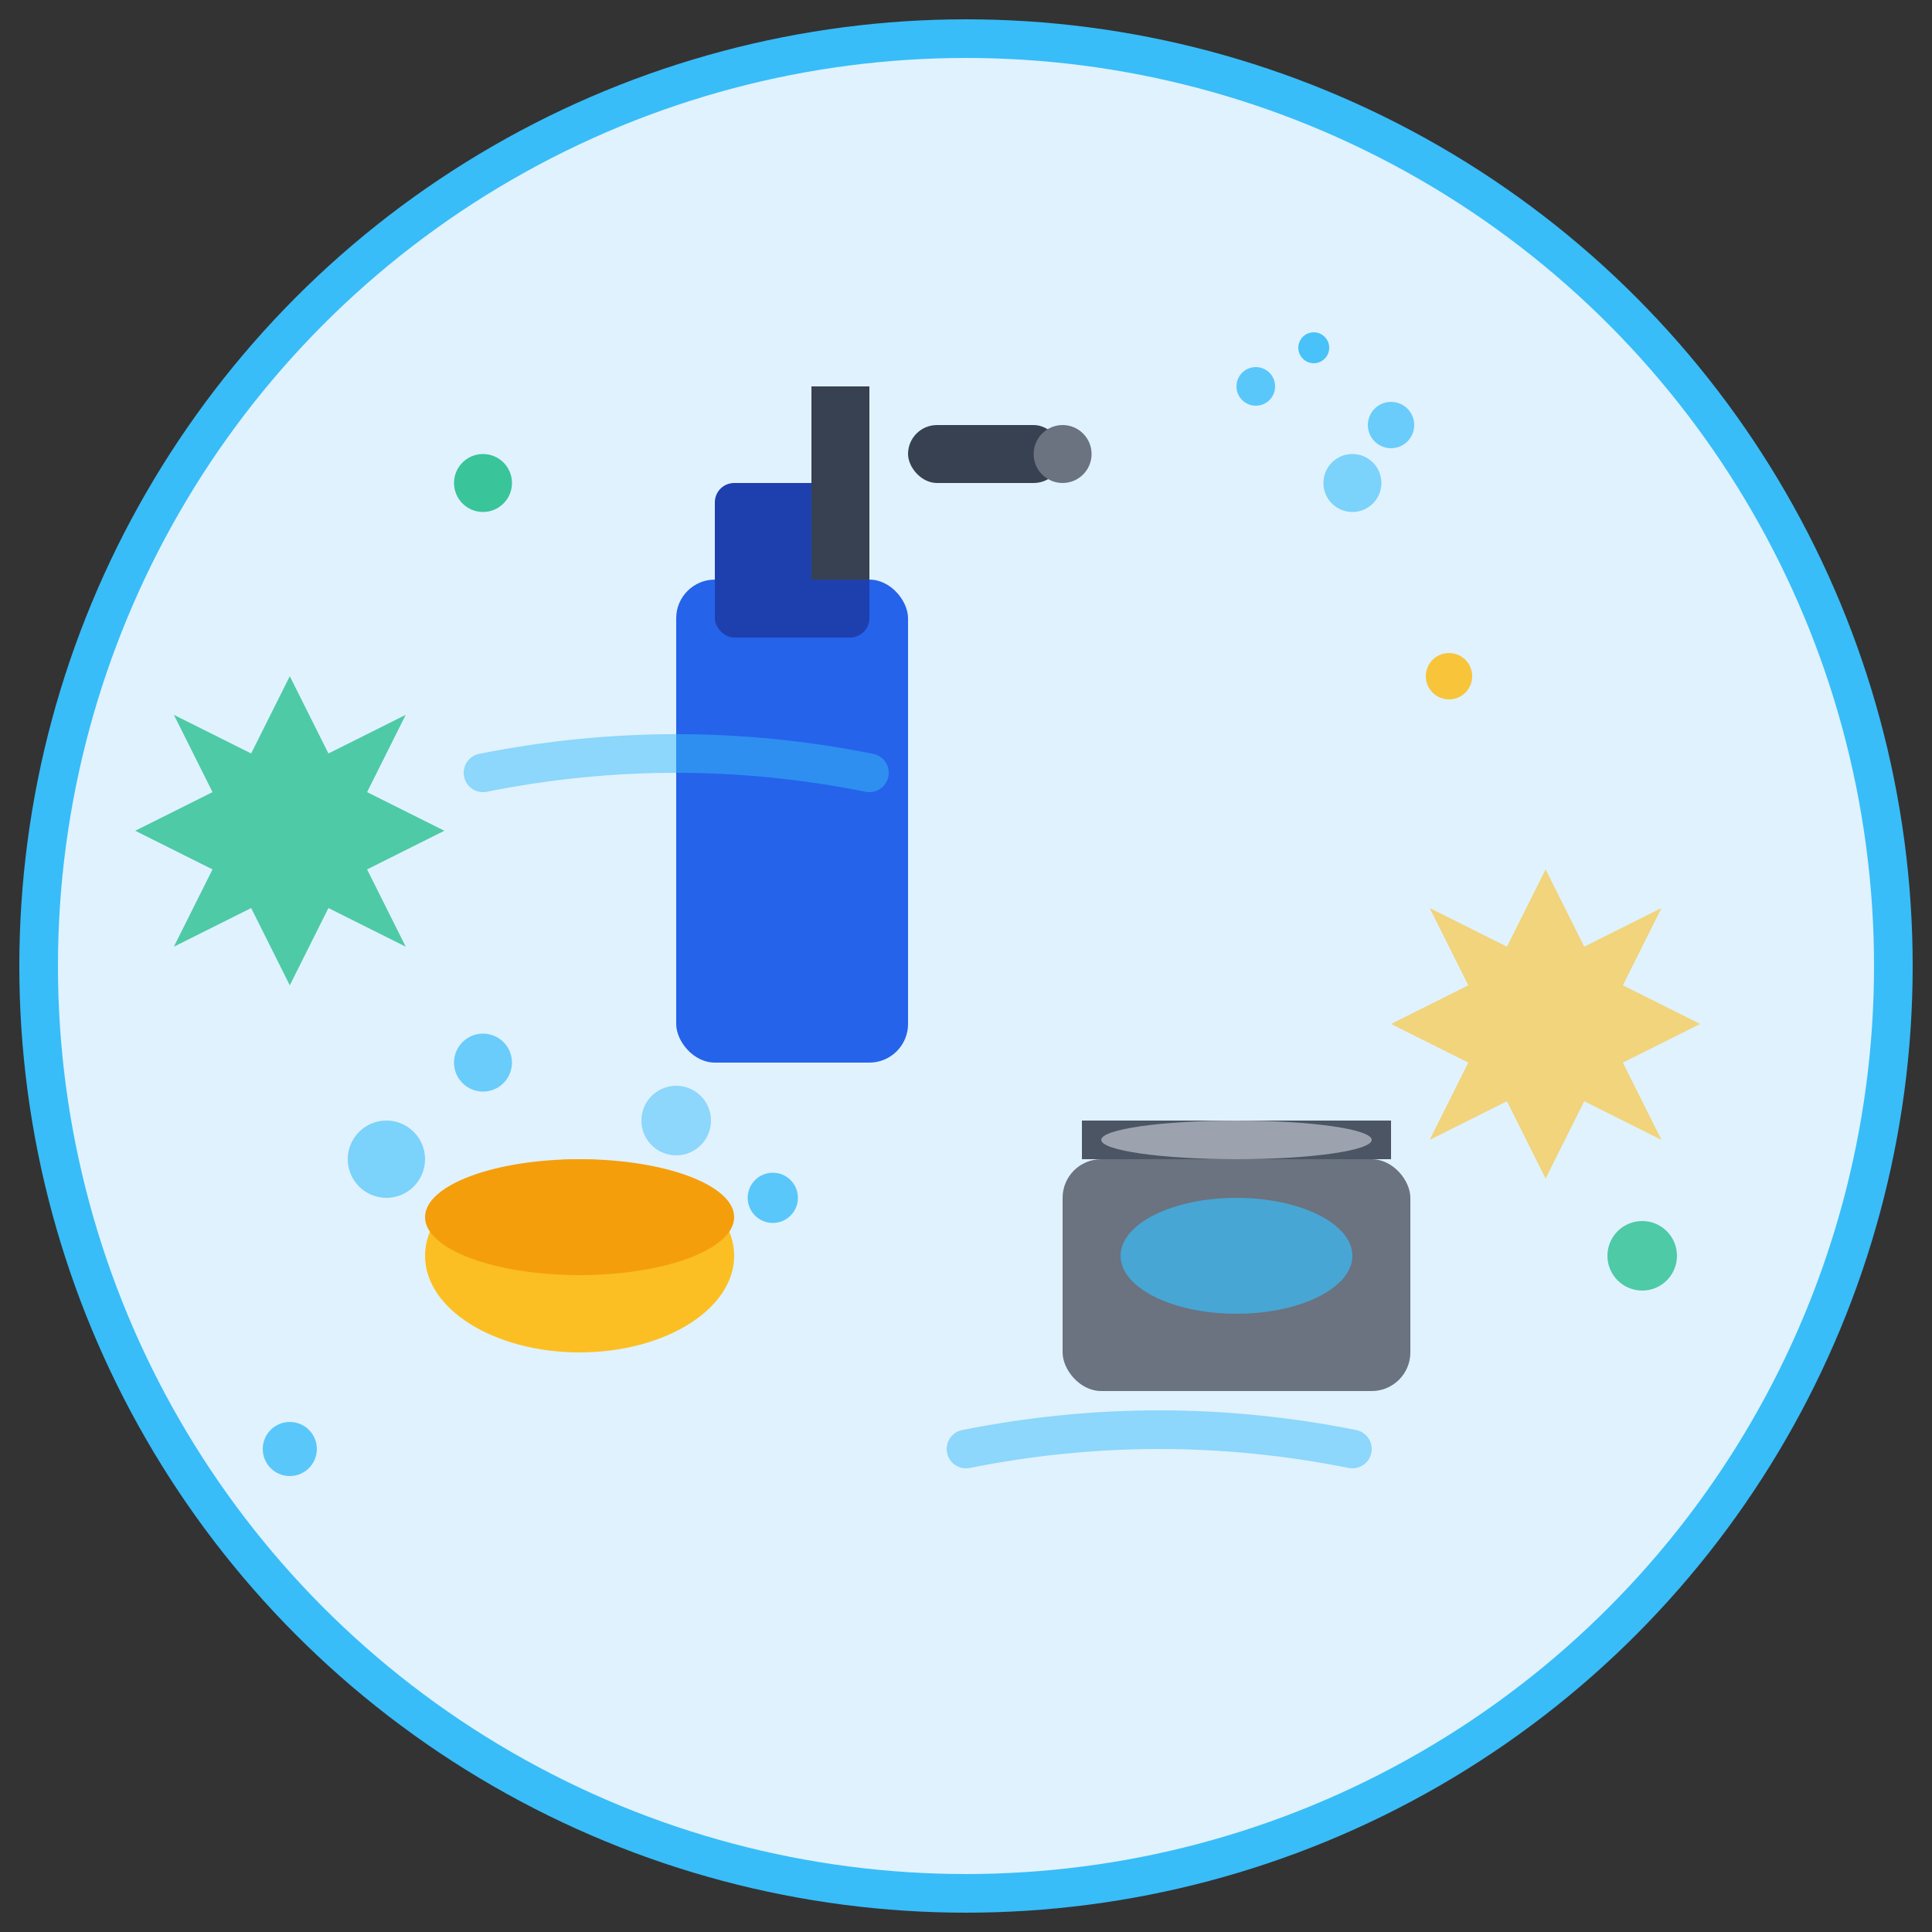 <svg width="100" height="100" viewBox="0 0 100 100" fill="none" xmlns="http://www.w3.org/2000/svg">
  <rect x="0" y="0" width="100" height="100" fill="#333333" stroke="none"/>
  <!-- Background circle -->
  <circle cx="50" cy="50" r="48" fill="#e0f2fe" stroke="#38bdf8" stroke-width="2"/>
  
  <!-- Spray bottle -->
  <rect x="35" y="30" width="12" height="25" fill="#2563eb" rx="2"/>
  <rect x="37" y="25" width="8" height="8" fill="#1e40af" rx="1"/>
  <rect x="42" y="20" width="3" height="10" fill="#374151"/>
  <rect x="47" y="22" width="8" height="3" fill="#374151" rx="1.5"/>
  
  <!-- Spray nozzle -->
  <circle cx="55" cy="23.5" r="1.5" fill="#6b7280"/>
  
  <!-- Spray particles -->
  <circle cx="65" cy="20" r="1" fill="#38bdf8" opacity="0.8"/>
  <circle cx="70" cy="25" r="1.5" fill="#38bdf8" opacity="0.6"/>
  <circle cx="68" cy="18" r="0.8" fill="#38bdf8" opacity="0.9"/>
  <circle cx="72" cy="22" r="1.2" fill="#38bdf8" opacity="0.7"/>
  
  <!-- Cleaning cloth/sponge -->
  <ellipse cx="30" cy="65" rx="8" ry="5" fill="#fbbf24"/>
  <ellipse cx="30" cy="63" rx="8" ry="3" fill="#f59e0b"/>
  
  <!-- Bubbles around cloth -->
  <circle cx="20" cy="60" r="2" fill="#38bdf8" opacity="0.6"/>
  <circle cx="25" cy="55" r="1.5" fill="#38bdf8" opacity="0.7"/>
  <circle cx="35" cy="58" r="1.8" fill="#38bdf8" opacity="0.5"/>
  <circle cx="40" cy="62" r="1.3" fill="#38bdf8" opacity="0.8"/>
  
  <!-- Bucket -->
  <rect x="55" y="60" width="18" height="12" fill="#6b7280" rx="2"/>
  <rect x="56" y="58" width="16" height="2" fill="#4b5563"/>
  <ellipse cx="64" cy="59" rx="7" ry="1" fill="#9ca3af"/>
  
  <!-- Water/soap in bucket -->
  <ellipse cx="64" cy="65" rx="6" ry="3" fill="#38bdf8" opacity="0.7"/>
  
  <!-- Sparkles/cleanliness indicators -->
  <path d="M15 35 L17 39 L21 37 L19 41 L23 43 L19 45 L21 49 L17 47 L15 51 L13 47 L9 49 L11 45 L7 43 L11 41 L9 37 L13 39 Z" fill="#10b981" opacity="0.7"/>
  
  <path d="M80 45 L82 49 L86 47 L84 51 L88 53 L84 55 L86 59 L82 57 L80 61 L78 57 L74 59 L76 55 L72 53 L76 51 L74 47 L78 49 Z" fill="#fbbf24" opacity="0.6"/>
  
  <!-- Additional small sparkles -->
  <circle cx="25" cy="25" r="1.5" fill="#10b981" opacity="0.8"/>
  <circle cx="75" cy="35" r="1.2" fill="#fbbf24" opacity="0.9"/>
  <circle cx="85" cy="65" r="1.8" fill="#10b981" opacity="0.7"/>
  <circle cx="15" cy="75" r="1.4" fill="#38bdf8" opacity="0.8"/>
  
  <!-- Motion lines -->
  <path d="M25 40 Q35 38 45 40" stroke="#38bdf8" stroke-width="2" fill="none" opacity="0.5" stroke-linecap="round"/>
  <path d="M50 75 Q60 73 70 75" stroke="#38bdf8" stroke-width="2" fill="none" opacity="0.5" stroke-linecap="round"/>
</svg>
